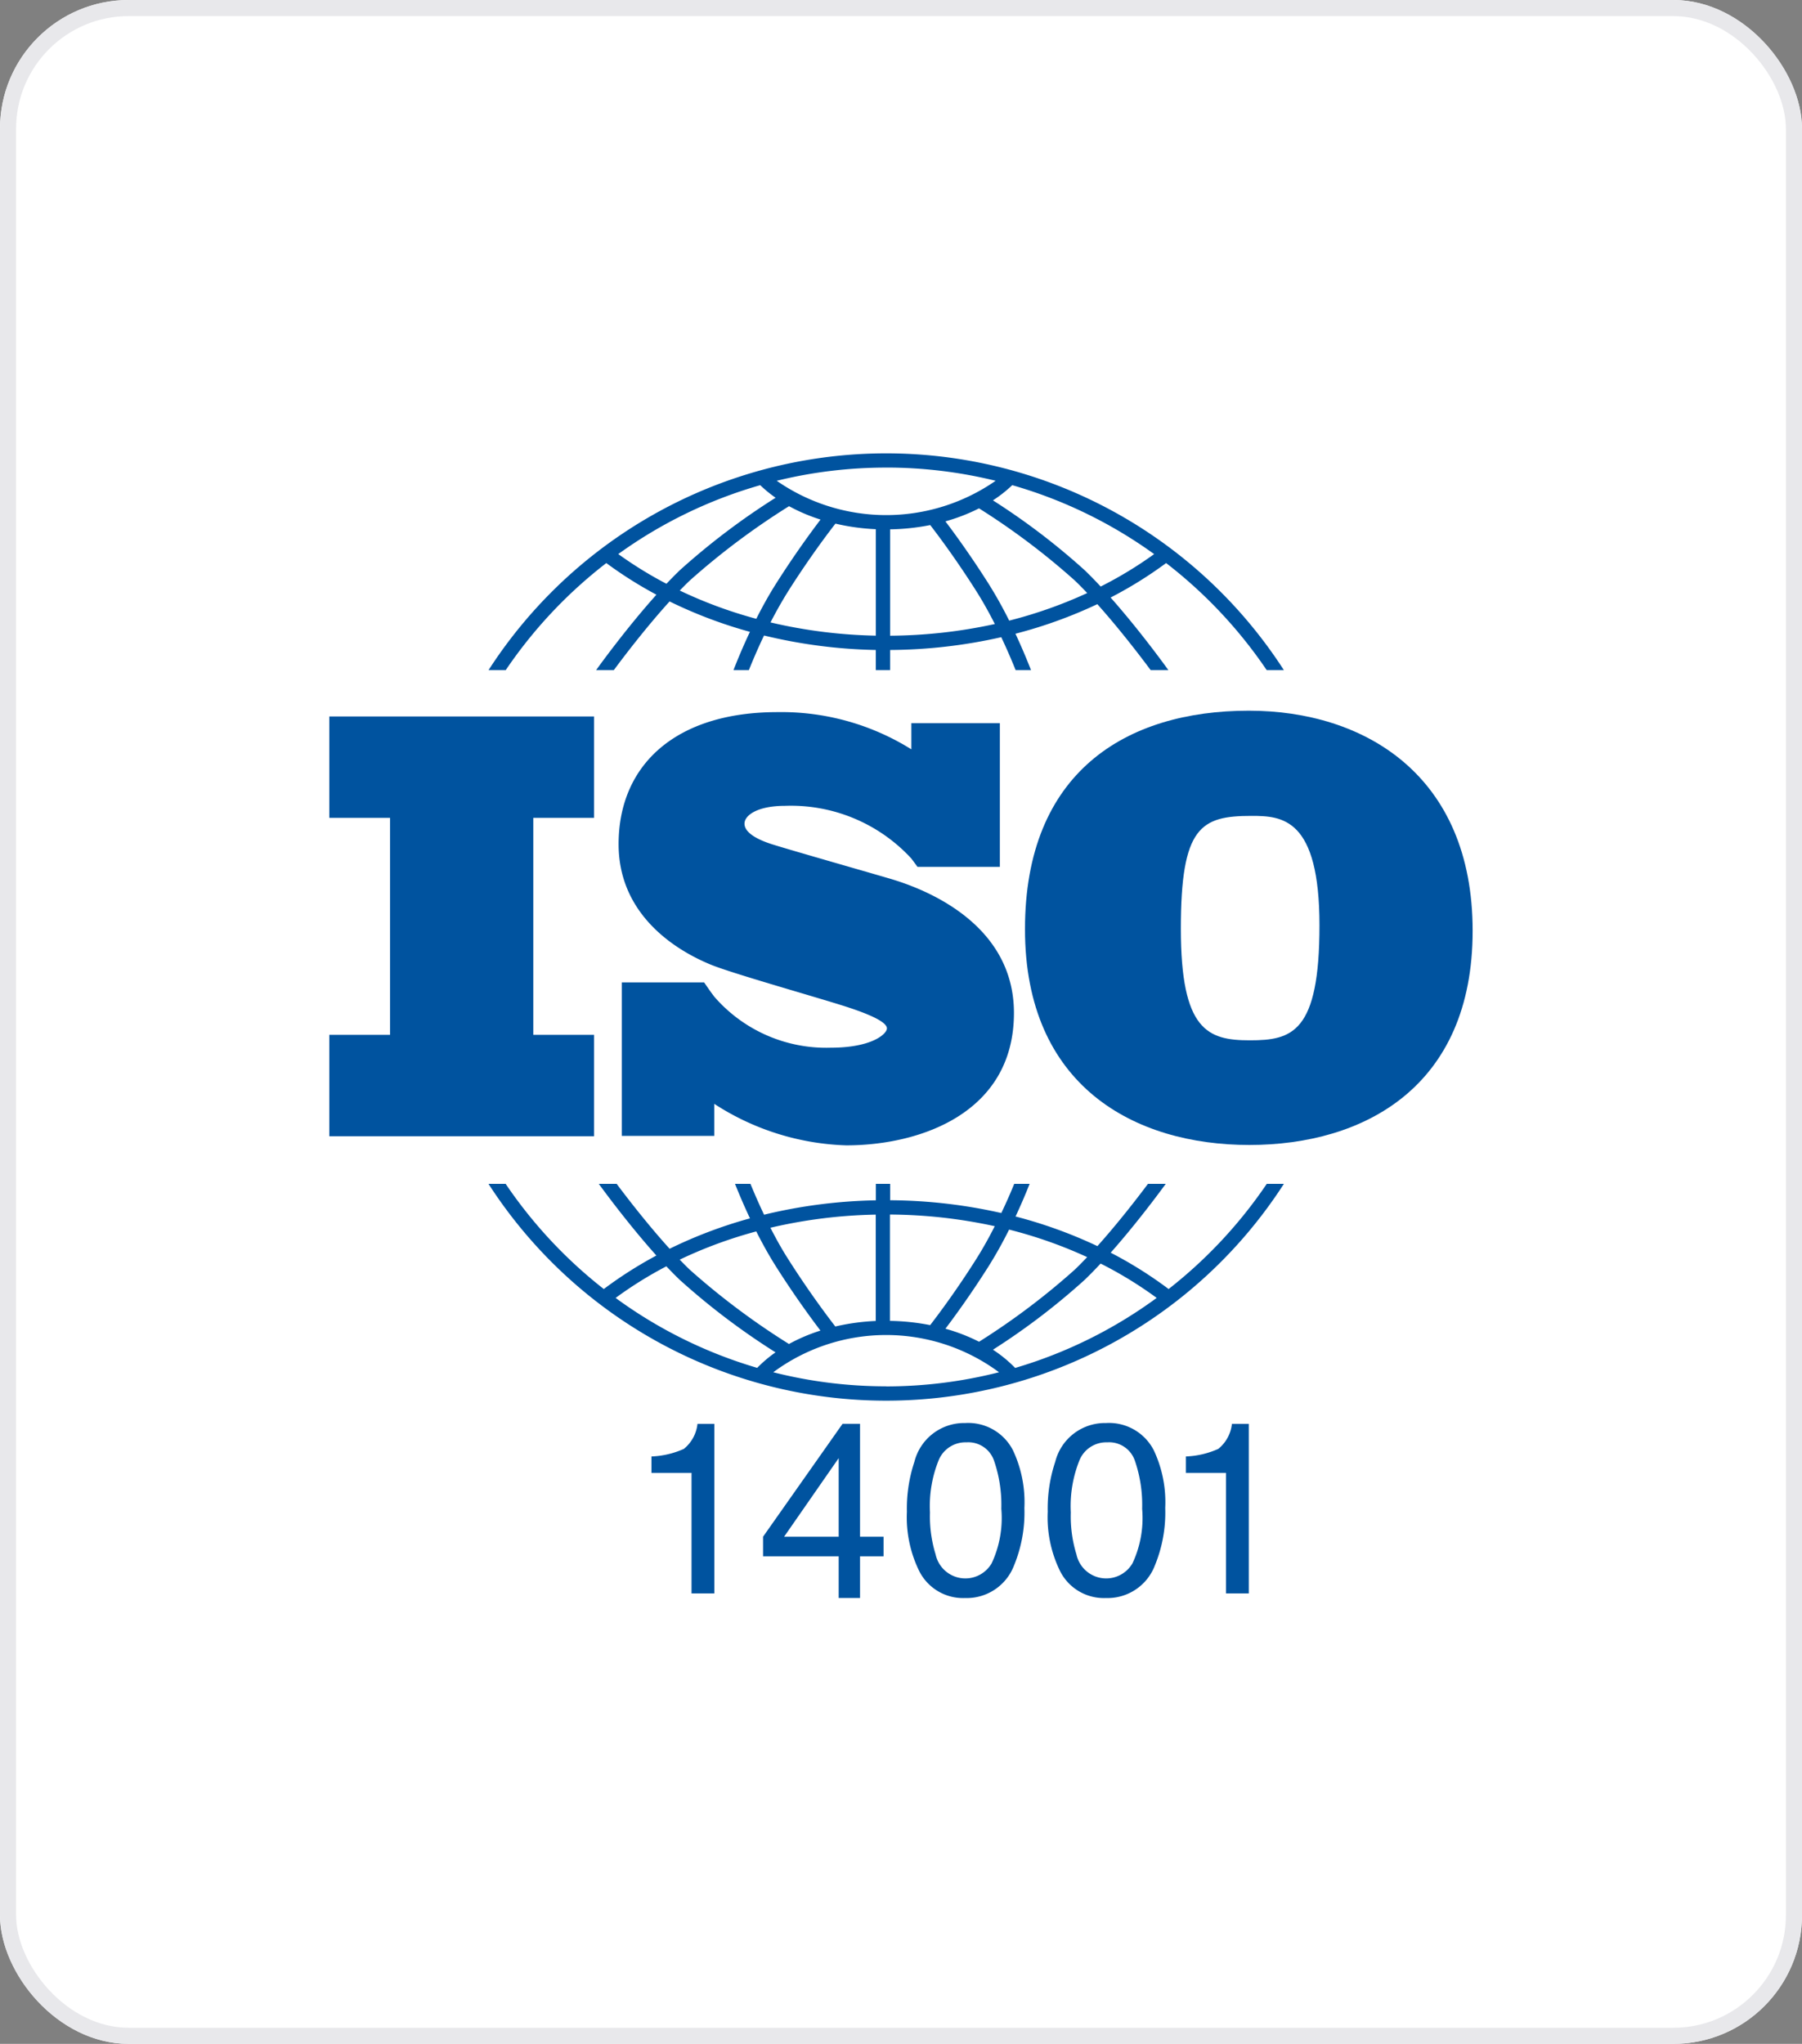 <svg xmlns="http://www.w3.org/2000/svg" width="112" height="127" viewBox="0 0 112 127">
  <rect x="0" y="0" width="112" height="127" fill="#808080" stroke="none"/>
  <g transform="translate(15162 12229)">
    <g transform="translate(-15162 -12229)" fill="#fff" stroke="#e8e8eb" stroke-width="1">
      <rect width="112" height="127" rx="8" stroke="none"/>
      <rect x="0.5" y="0.5" width="111" height="126" rx="7.5" fill="none"/>
    </g>
    <g transform="translate(-15351.531 -16517.832)">
      <path d="M74.1,155.87v-6.3H57.644v6.3h3.774v13.483H57.644v6.3H74.1v-6.3H70.321V155.87Z"
            transform="translate(152.355 4183.781)" fill="#00539f"/>
      <path
        d="M195.87,158.029c-1.017-.3-6.249-1.793-7.155-2.089s-1.645-.721-1.645-1.257.832-1.109,2.514-1.109a10.174,10.174,0,0,1,7.855,3.272s.287.383.383.52h5.119v-8.928h-5.5v1.624a15.252,15.252,0,0,0-8.324-2.312c-6.341,0-9.872,3.291-9.872,8.208s4.456,6.951,5.694,7.469,6.082,1.886,8.153,2.533,2.829,1.109,2.829,1.442-.906,1.2-3.494,1.2a9.207,9.207,0,0,1-7.238-3.174v0c-.13-.174-.282-.379-.333-.456s-.2-.288-.294-.425h-5.119v9.534h5.747v-1.991a15.947,15.947,0,0,0,8.2,2.58c4.585,0,10.427-2,10.427-8.227S196.887,158.325,195.87,158.029Z"
        transform="translate(48.734 4185.331)" fill="#00539f"/>
      <path
        d="M363.885,147.157c-7.643,0-13.912,3.821-13.912,13.576s6.805,13.409,13.945,13.409,13.878-3.62,13.878-13.308S371.059,147.157,363.885,147.157Zm.067,20.482c-2.615,0-4.291-.6-4.291-6.939s1.24-7.006,4.391-7.006c1.911,0,4.224.134,4.224,6.805S366.567,167.639,363.952,167.639Z"
        transform="translate(-96.736 4185.835)" fill="#00539f"/>
      <path
        d="M125.609,52.5a28.791,28.791,0,0,1,6.253-6.654,25.34,25.34,0,0,0,3.115,1.966c-1.834,2.044-3.477,4.308-3.749,4.687h1.1c.66-.89,2.026-2.681,3.467-4.268a28.543,28.543,0,0,0,4.993,1.889c-.465.986-.816,1.848-1.022,2.379h.956c.22-.547.541-1.309.943-2.152a31.914,31.914,0,0,0,6.948.9V52.5h.887V51.247a32.078,32.078,0,0,0,6.91-.795c.378.8.683,1.523.893,2.047h.956c-.2-.51-.53-1.325-.968-2.262A28.776,28.776,0,0,0,162.38,48.4c1.385,1.545,2.68,3.244,3.318,4.1h1.1c-.264-.367-1.822-2.515-3.592-4.512a25.485,25.485,0,0,0,3.45-2.142,28.788,28.788,0,0,1,6.253,6.654h1.067a29.412,29.412,0,0,0-49.435,0Zm15.576-3.19a27.788,27.788,0,0,1-4.756-1.756c.2-.212.408-.418.61-.612a45.31,45.31,0,0,1,6.181-4.63,10.954,10.954,0,0,0,1.957.832c-.542.711-1.608,2.156-2.768,3.987C141.957,47.842,141.546,48.591,141.185,49.308Zm7.429,1.047a31.085,31.085,0,0,1-6.546-.823c.329-.642.7-1.3,1.091-1.928,1.336-2.11,2.542-3.694,2.944-4.21a13.672,13.672,0,0,0,2.511.346Zm.887,0V43.751a13.856,13.856,0,0,0,2.493-.266c.459.594,1.608,2.121,2.874,4.12.416.658.8,1.355,1.142,2.029A31.239,31.239,0,0,1,149.5,50.36Zm7.4-.937a26.227,26.227,0,0,0-1.282-2.293c-1.1-1.737-2.115-3.126-2.68-3.872a11.381,11.381,0,0,0,2.088-.808,44.153,44.153,0,0,1,5.962,4.491c.252.243.507.5.762.772A28.007,28.007,0,0,1,156.9,49.423Zm9.013-4.132a24.75,24.75,0,0,1-3.325,2.017c-.327-.351-.657-.69-.984-1.005a42.654,42.654,0,0,0-5.713-4.35,8.127,8.127,0,0,0,1.2-.944A28.456,28.456,0,0,1,165.913,45.29Zm-16.654-5.376a28.509,28.509,0,0,1,6.8.821,11.918,11.918,0,0,1-13.606,0A28.508,28.508,0,0,1,149.259,39.914Zm-7.834,1.093a7.963,7.963,0,0,0,.958.783,43.758,43.758,0,0,0-5.961,4.511c-.273.264-.549.544-.823.834a24.636,24.636,0,0,1-2.994-1.846A28.451,28.451,0,0,1,141.426,41.007Z"
        transform="translate(95.353 4277.973)" fill="#00539f"/>
      <path
        d="M172.915,345.946a28.79,28.79,0,0,1-6.1,6.535,25.429,25.429,0,0,0-3.6-2.259c1.536-1.732,2.912-3.578,3.421-4.276h-1.105c-.681.91-1.874,2.453-3.142,3.868a28.74,28.74,0,0,0-5.088-1.841c.376-.8.673-1.518.875-2.026h-.959c-.2.5-.473,1.125-.8,1.811a32.1,32.1,0,0,0-6.91-.794v-1.018h-.887v1.022a31.926,31.926,0,0,0-6.948.894c-.347-.727-.634-1.4-.847-1.916h-.959c.212.533.528,1.291.929,2.143a28.51,28.51,0,0,0-4.994,1.889c-1.323-1.458-2.583-3.087-3.291-4.032H131.4c.526.721,1.98,2.671,3.579,4.453a25.327,25.327,0,0,0-3.269,2.082,28.782,28.782,0,0,1-6.1-6.535h-1.066a29.411,29.411,0,0,0,49.435,0h-1.066ZM156.9,348.787a27.972,27.972,0,0,1,4.852,1.71c-.255.27-.511.53-.763.773a44.15,44.15,0,0,1-5.955,4.486,11.256,11.256,0,0,0-2.091-.809c.566-.747,1.578-2.133,2.675-3.866A26.186,26.186,0,0,0,156.9,348.787Zm-7.4-.936a31.258,31.258,0,0,1,6.509.725c-.342.674-.726,1.371-1.143,2.03-1.264,2-2.411,3.521-2.872,4.117a13.974,13.974,0,0,0-2.5-.263v-6.609Zm-.887,0v6.614a13.749,13.749,0,0,0-2.514.343c-.4-.519-1.606-2.1-2.941-4.206-.4-.625-.763-1.287-1.092-1.929A31.091,31.091,0,0,1,148.618,347.856Zm-7.429,1.046c.362.717.773,1.467,1.225,2.18,1.159,1.83,2.224,3.273,2.767,3.986a10.838,10.838,0,0,0-1.957.833,45.344,45.344,0,0,1-6.18-4.629c-.2-.195-.406-.4-.61-.613A27.725,27.725,0,0,1,141.188,348.9Zm-8.739,4.136a24.539,24.539,0,0,1,3.153-1.964c.275.29.551.572.825.835a43.753,43.753,0,0,0,5.96,4.511,7.86,7.86,0,0,0-1.138.964A28.467,28.467,0,0,1,132.449,353.037Zm16.814,5.493a28.5,28.5,0,0,1-7.016-.874,11.79,11.79,0,0,1,14.031,0A28.5,28.5,0,0,1,149.263,358.531Zm8.014-1.147a8,8,0,0,0-1.376-1.128,42.6,42.6,0,0,0,5.707-4.347c.327-.315.657-.654.985-1.006a24.709,24.709,0,0,1,3.485,2.134A28.461,28.461,0,0,1,157.277,357.384Z"
        transform="translate(95.349 4016.448)" fill="#00539f"/>
      <path
        d="M179.115,448.144a7.572,7.572,0,0,1,.709,3.584,8.632,8.632,0,0,1-.643,3.57,3.148,3.148,0,0,1-3.045,2.025,3.049,3.049,0,0,1-2.838-1.655,7.58,7.58,0,0,1-.776-3.71,9.171,9.171,0,0,1,.466-3.1,3.186,3.186,0,0,1,3.156-2.409A3.127,3.127,0,0,1,179.115,448.144Zm-1.339,7.05a6.626,6.626,0,0,0,.614-3.414,8.426,8.426,0,0,0-.444-2.967,1.69,1.69,0,0,0-1.725-1.164,1.8,1.8,0,0,0-1.721,1.1,7.616,7.616,0,0,0-.544,3.255,7.984,7.984,0,0,0,.348,2.6,1.892,1.892,0,0,0,3.472.584Z"
        transform="translate(73.376 3930.806)" fill="#00539f"/>
      <path
        d="M179.115,448.144a7.572,7.572,0,0,1,.709,3.584,8.632,8.632,0,0,1-.643,3.57,3.148,3.148,0,0,1-3.045,2.025,3.049,3.049,0,0,1-2.838-1.655,7.58,7.58,0,0,1-.776-3.71,9.171,9.171,0,0,1,.466-3.1,3.186,3.186,0,0,1,3.156-2.409A3.127,3.127,0,0,1,179.115,448.144Zm-1.339,7.05a6.626,6.626,0,0,0,.614-3.414,8.426,8.426,0,0,0-.444-2.967,1.69,1.69,0,0,0-1.725-1.164,1.8,1.8,0,0,0-1.721,1.1,7.616,7.616,0,0,0-.544,3.255,7.984,7.984,0,0,0,.348,2.6,1.892,1.892,0,0,0,3.472.584Z"
        transform="translate(82.129 3930.806)" fill="#00539f"/>
      <path
        d="M236.033,449.8v-1.02a5.418,5.418,0,0,0,2.01-.469,2.314,2.314,0,0,0,.85-1.556h1.049V457.29h-1.419V449.8h-2.491Z"
        transform="translate(27.206 3930.552)" fill="#00539f"/>
      <path
        d="M236.033,449.8v-1.02a5.418,5.418,0,0,0,2.01-.469,2.314,2.314,0,0,0,.85-1.556h1.049V457.29h-1.419V449.8h-2.491Z"
        transform="translate(-6.011 3930.552)" fill="#00539f"/>
      <path d="M4.7,2.134V7.016H1.308ZM4.941,0,0,7.016V8.234H4.7v2.592H6.027V8.234H7.489V7.016H6.027V0Z"
            transform="translate(236.958 4377.302)" fill="#00539f"/>
    </g>
  </g>
</svg>
